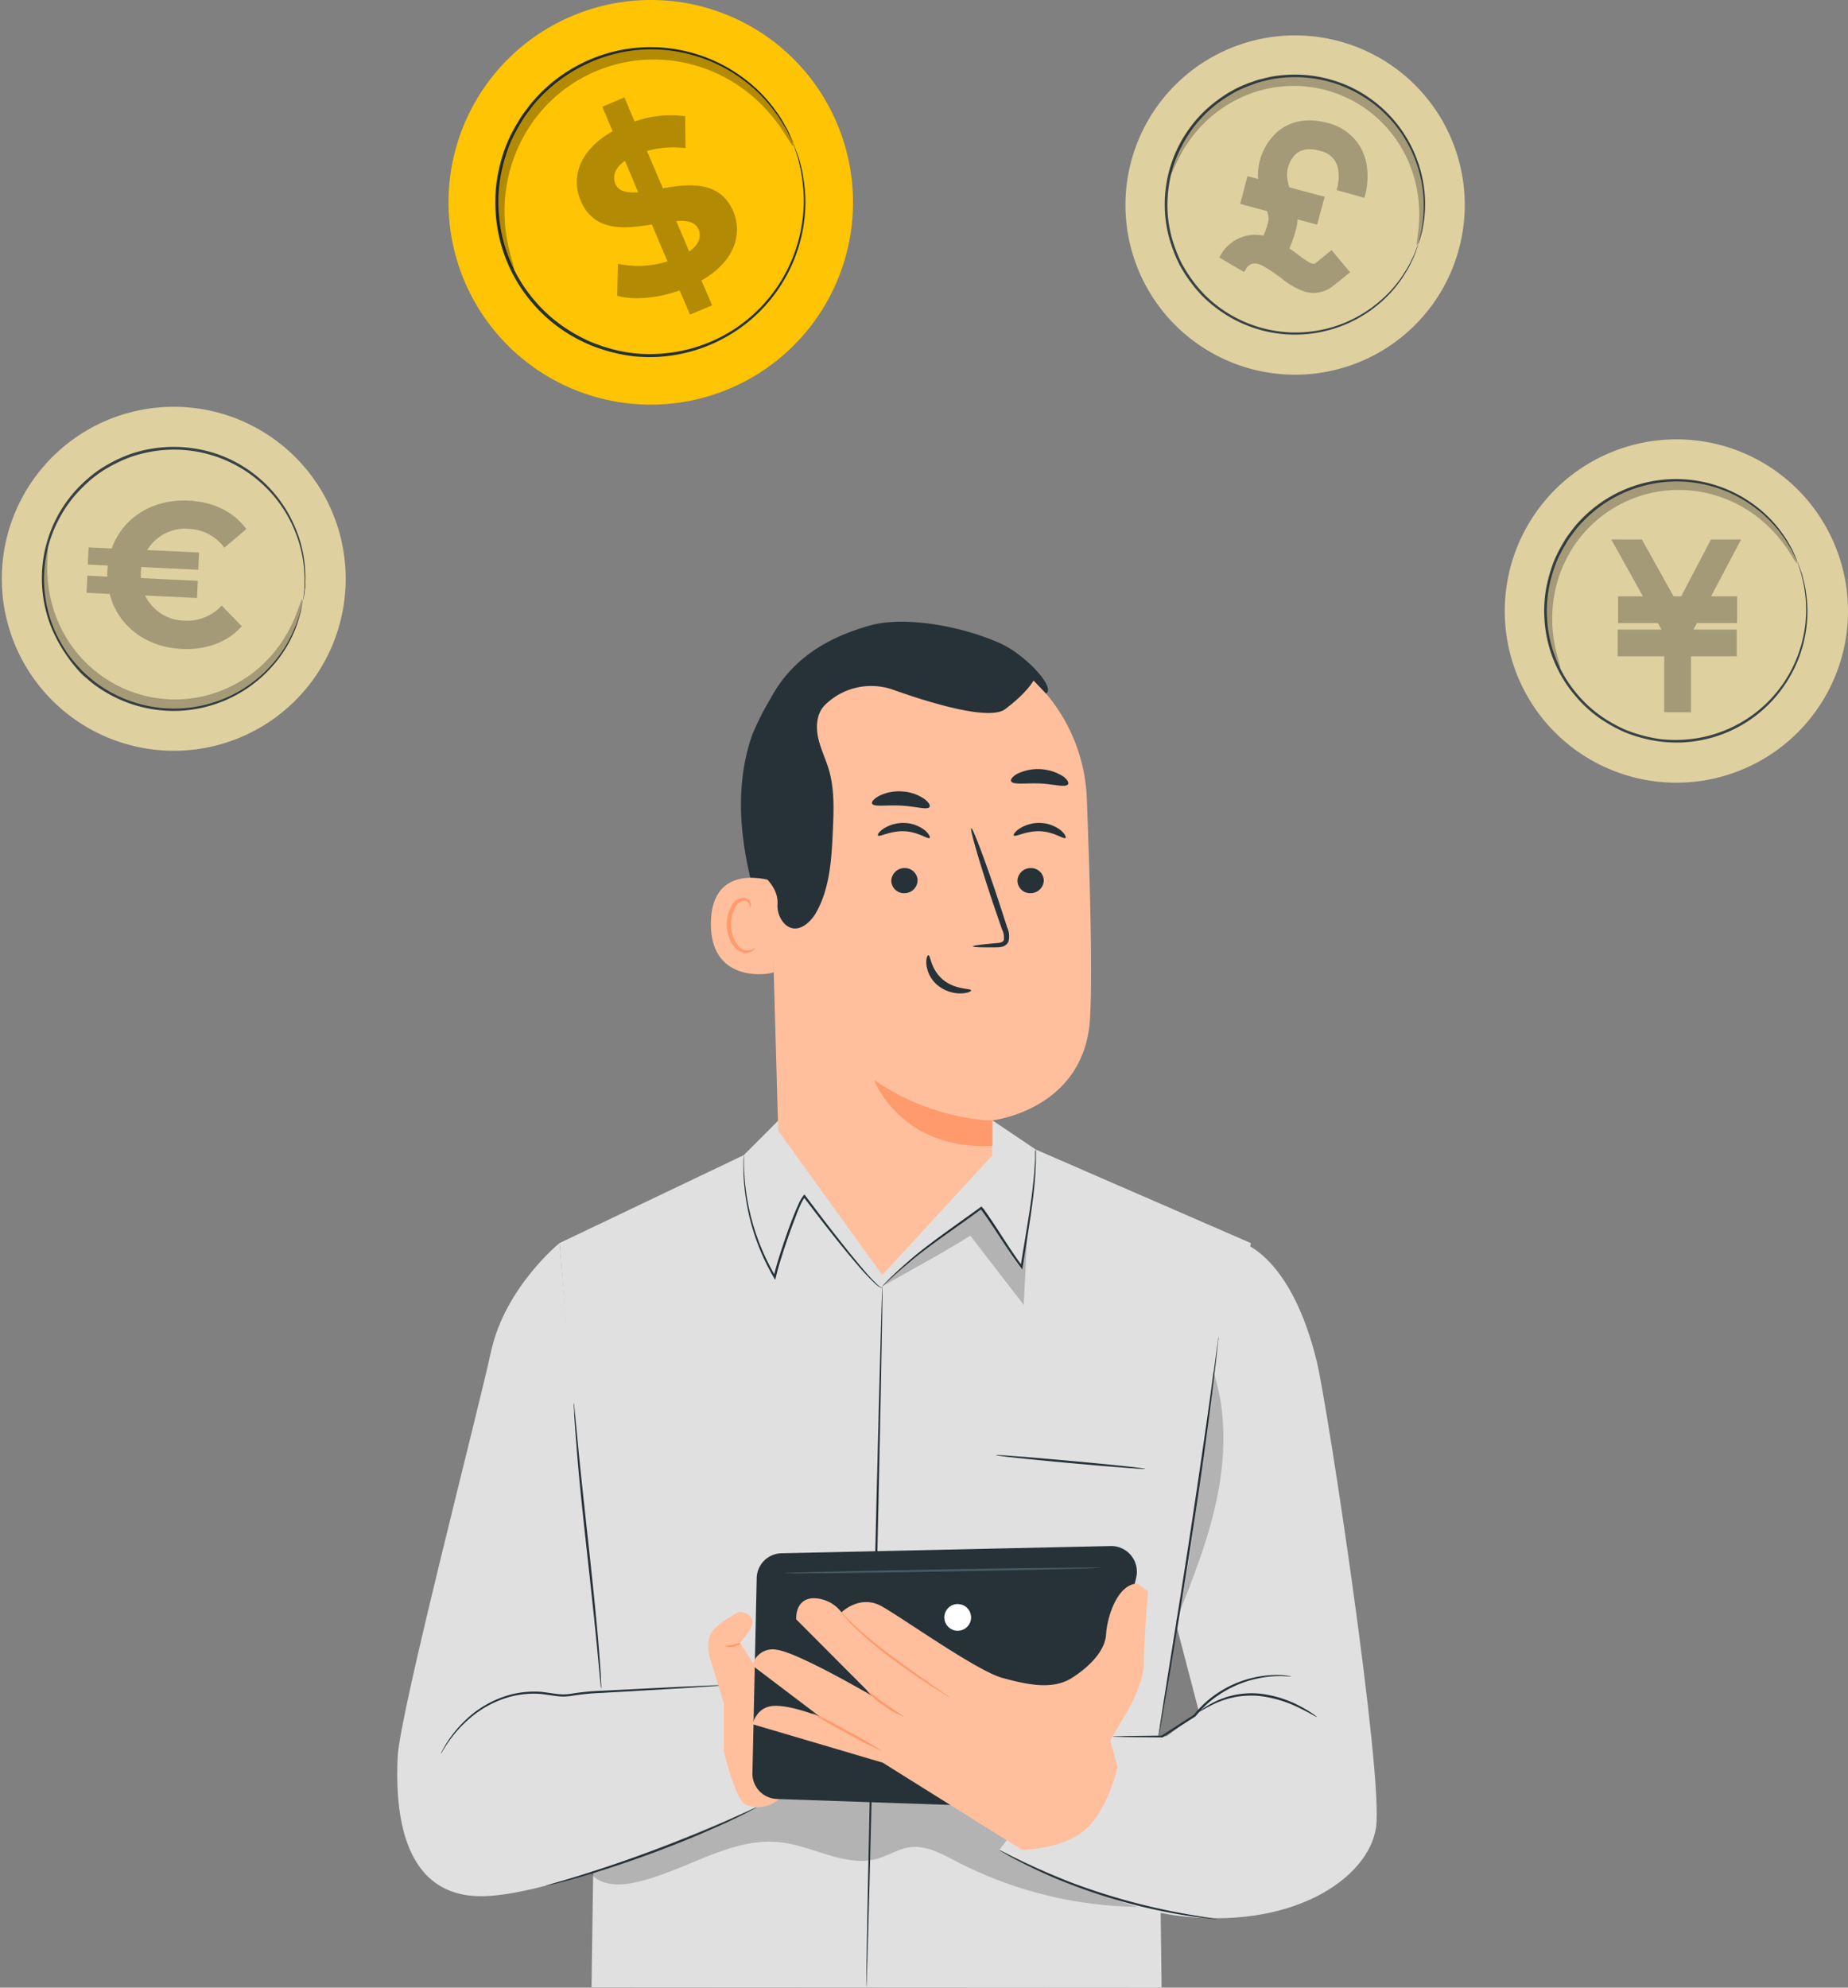<svg xmlns="http://www.w3.org/2000/svg" width="305" height="328" fill="none" viewBox="0 0 305 328">
  <rect x="0" y="0" width="305" height="328" fill="#808080" stroke="none"/>
  <path fill="#E0E0E0" d="m122.752 190.619-30.4 14.513 5.966 74.788-.691 48.024 94.087.056-.516-41.43 2.672-16.718 12.573-64.72-35.514-15.448-7.123-4.8-35.41.084-5.644 5.651Z"/>
  <path fill="#000" d="M97.473 309.127c1.57 1.988 4.549 2.093 7.033 1.57 8.373-1.668 15.971-7.675 24.421-6.67 5.407.655 10.675 4.186 15.908 2.686 1.807-.517 3.439-1.619 5.295-1.877 2.721-.377 5.303 1.088 7.738 2.351a66.917 66.917 0 0 0 33.553 7.431l4.752-12.657-42.561-11.038-34.112-1.953-21.992 12.852-.035 7.305Z" opacity=".2"/>
  <path fill="#263238" d="M142.986 327.944c-.098 0 .411-25.899 1.144-57.834.732-31.934 1.395-57.841 1.507-57.834.112.007-.412 25.893-1.144 57.841-.733 31.949-1.403 57.834-1.507 57.827Z"/>
  <path fill="#E0E0E0" d="M205.111 205.132s8.01 2.17 12.224 19.585c1.779 7.326 11.038 68.376 9.768 76.874-1.27 8.499-14.108 17.129-33.316 14.464-10.599-1.472-28.844-10.787-28.844-10.787l14.073-18.761h13.522l5.344-4.005-4.312-16.543s8.401-55.462 11.541-60.827Z"/>
  <path fill="#263238" d="M217.335 283.339c-.035.063-1.012-.586-2.693-1.395a19.832 19.832 0 0 0-6.978-2.094 14.842 14.842 0 0 0-3.991.231l-.879.202c-.279.077-.544.174-.809.251-.475.159-.94.343-1.396.551-1.702.782-2.651 1.487-2.693 1.396.198-.193.415-.363.649-.51.613-.429 1.26-.809 1.933-1.137a11.65 11.65 0 0 1 1.437-.6c.265-.091.537-.202.823-.279l.894-.223a14.387 14.387 0 0 1 4.088-.265 18.45 18.45 0 0 1 7.054 2.197c.66.351 1.301.738 1.919 1.159.234.145.449.319.642.516Z"/>
  <path fill="#263238" d="M183.621 286.569c.195-.041.394-.057.593-.048l1.653-.049 5.924-.063h-.084l5.352-3.447-.049.042c.363-.426.733-.886 1.165-1.305a16.104 16.104 0 0 1 2.526-2.135 17.774 17.774 0 0 1 7.675-2.993 16.609 16.609 0 0 1 3.488-.125c.412.034.698.09.942.118.112.008.223.031.328.07a11.81 11.81 0 0 1-1.276-.042 18.225 18.225 0 0 0-10.941 3.265 15.73 15.73 0 0 0-2.47 2.094c-.418.411-.781.865-1.137 1.276l-5.435 3.482h-.049l-5.924-.063-1.653-.042c-.21.007-.42-.005-.628-.035Zm-37.984-74.293c.01.032.01.066 0 .098a.144.144 0 0 1-.022.064.147.147 0 0 1-.048.048.23.23 0 0 1-.181 0 3.104 3.104 0 0 1-.928-.642 36.166 36.166 0 0 1-2.875-3.049c-2.344-2.708-5.47-6.643-8.972-11.283h.258a7.101 7.101 0 0 0-.845 1.528 18.723 18.723 0 0 0-.697 1.731 93.006 93.006 0 0 0-1.347 3.663c-.739 2.177-1.451 4.312-1.933 6.342l-.104.433-.223-.377a36.784 36.784 0 0 1-4.78-14.248 34.623 34.623 0 0 1-.244-4.402c0-.516 0-.914.049-1.179.001-.138.013-.276.035-.412.016.137.016.275 0 .412v1.179c.033 1.463.147 2.924.342 4.375a37.557 37.557 0 0 0 4.884 14.094l-.328.048c.488-2.093 1.193-4.186 1.939-6.384a80.472 80.472 0 0 1 1.354-3.677c.237-.593.474-1.172.733-1.744a6.974 6.974 0 0 1 .927-1.633l.133-.153.133.174c3.488 4.654 6.572 8.61 8.861 11.345 1.144 1.396 2.093 2.435 2.791 3.105.248.278.54.514.865.698.118.049.195 0 .209-.07.014-.07 0-.091.014-.084Z"/>
  <path fill="#263238" d="M170.929 189.684c.027.124.039.25.035.377v1.095c0 .949-.056 2.345-.209 4.075-.279 3.489-1.103 8.303-1.975 13.857l-.062.411-.252-.335c-1.249-1.653-2.456-3.488-3.705-5.428-.976-1.493-1.939-2.944-2.951-4.291l.244.035c-4.821 3.489-9.154 6.398-11.98 8.84a80.215 80.215 0 0 0-3.293 2.882l-.858.802c-.095.099-.198.19-.307.272 0 0 .077-.118.258-.314.182-.195.461-.488.823-.851a62.082 62.082 0 0 1 3.231-2.972c2.791-2.491 7.103-5.449 11.924-8.952l.14-.098.104.14a69.929 69.929 0 0 1 2.972 4.312c1.242 1.912 2.442 3.767 3.677 5.414l-.314.077c.901-5.582 1.759-10.361 2.094-13.822a62.69 62.69 0 0 0 .314-4.061v-1.088c.017-.128.048-.255.09-.377Zm18.085 52.706c0 .098-5.533-.328-12.335-.949-6.803-.621-12.315-1.207-12.301-1.312.014-.104 5.526.328 12.335.949 6.81.621 12.308 1.207 12.301 1.312Zm-61.134-84.117c-2.03-5.994-4.033-12.029-5.003-18.274-.97-6.244-.851-12.775 1.277-18.726.321-.907 3.098-6.978 4.047-6.887.698.063-.998 5.707-.649 6.28 3.363 5.581 4.34 12.391 3.893 18.915a85.747 85.747 0 0 1-3.565 18.678"/>
  <path fill="#FFBF9D" d="M179.365 131.696a28.358 28.358 0 0 0-27.162-27.211l-1.466-.055c-15.859.272-24.483 13.884-23.778 29.729l1.479 52.441 17.178 23.806 18.141-19.71c0-4.466 0-5.812.035-5.812s15.301-1.738 16.117-16.934c.412-7.34-.007-22.522-.544-36.254Z"/>
  <path fill="#FF9A6C" d="M163.806 184.884s-9.608.167-19.537-6.67c0 0 4.291 11.624 19.537 10.884v-4.214Z"/>
  <path fill="#263238" d="M172.269 145.302a2.176 2.176 0 0 1-2.191 2.093 2.08 2.08 0 0 1-1.506-.575c-.2-.191-.361-.42-.473-.673a2.113 2.113 0 0 1-.177-.803 2.169 2.169 0 0 1 2.184-2.093 2.091 2.091 0 0 1 2.163 2.051Zm3.586-7.026c-.286.272-1.877-1.012-4.186-1.102-2.31-.091-4.096 1.004-4.34.697-.119-.132.174-.635.949-1.144a5.99 5.99 0 0 1 3.489-.921 5.735 5.735 0 0 1 3.335 1.235c.669.593.886 1.116.753 1.235Zm-24.413 7.026a2.169 2.169 0 0 1-2.184 2.093 2.083 2.083 0 0 1-1.506-.575c-.2-.191-.361-.42-.473-.673a2.113 2.113 0 0 1-.177-.803 2.168 2.168 0 0 1 2.177-2.093 2.088 2.088 0 0 1 1.985 1.247c.112.253.173.527.178.804Zm1.989-7.026c-.287.272-1.877-1.012-4.187-1.102-2.309-.091-4.095 1.004-4.34.697-.118-.132.175-.635.949-1.144a5.993 5.993 0 0 1 3.489-.921 5.735 5.735 0 0 1 3.335 1.235c.663.593.886 1.116.754 1.235Zm7.137 17.896c0-.132 1.458-.327 3.824-.53.6-.035 1.172-.132 1.284-.537a3.022 3.022 0 0 0-.321-1.779l-1.577-4.619c-2.184-6.566-3.74-11.959-3.489-12.043.251-.084 2.254 5.163 4.431 11.736.53 1.619 1.025 3.161 1.507 4.64.341.735.415 1.567.209 2.351a1.488 1.488 0 0 1-1.019.83 3.92 3.92 0 0 1-1.018.105c-2.359.028-3.824-.021-3.831-.154Zm-7.144-23.031c-.314.593-2.303-.084-4.759-.203-2.456-.118-4.528.259-4.744-.355-.091-.3.355-.824 1.249-1.284a7.3 7.3 0 0 1 3.697-.698 7.099 7.099 0 0 1 3.545 1.144c.802.545 1.158 1.117 1.012 1.396Zm22.822-3.677c-.502.516-2.393-.084-4.682-.175-2.288-.09-4.235.252-4.661-.321-.188-.272.126-.795.991-1.276a7.819 7.819 0 0 1 7.529.397c.788.566 1.039 1.117.823 1.375Z"/>
  <path fill="#FFBF9D" d="M127.74 145.463c-.258-.119-10.319-3.489-10.417 6.886-.097 10.375 10.369 8.373 10.389 8.059.021-.314.028-14.945.028-14.945Z"/>
  <path fill="#FF9A6C" d="M124.573 156.438c-.049 0-.182.125-.489.265a1.832 1.832 0 0 1-1.395 0c-1.095-.412-2.002-2.17-2.037-4.047a5.935 5.935 0 0 1 .537-2.588 2.083 2.083 0 0 1 1.395-1.396.938.938 0 0 1 1.068.509c.132.293.063.503.118.517.056.014.231-.175.147-.6a1.152 1.152 0 0 0-.405-.656 1.389 1.389 0 0 0-.997-.279 2.562 2.562 0 0 0-1.912 1.598 6.172 6.172 0 0 0-.656 2.895c.049 2.093 1.102 4.068 2.602 4.521a1.96 1.96 0 0 0 1.661-.258c.342-.23.398-.46.363-.481Z"/>
  <path fill="#263238" d="M172.639 114.449c1.681-.928-3.37-6.384-7.508-8.261-6.279-2.847-15.803-4.598-21.573-2.965-6.977 1.967-12.72 5.421-16.208 11.735-3.489 6.315-4.801 13.683-4.605 20.932.063 2.198.286 4.493 1.465 6.356 1.451 2.303 4.235 3.754 4.117 6.928a4.353 4.353 0 0 0 1.074 3.175c1.905 2.03 4.235.126 5.31-1.779 2.288-4.075 2.546-8.945 2.749-13.613.146-3.321.279-6.712-.649-9.9-.51-1.738-1.326-3.377-1.738-5.135-.411-1.759-.362-3.761.74-5.199.254-.31.536-.595.844-.851a10.847 10.847 0 0 1 10.766-2.044c5.861 2.093 15.866 5.177 18.483 3.189 3.767-2.854 4.667-4.724 4.667-4.724l2.066 2.156Zm-19.411 43.182c.363 0 .377 2.365 2.428 4.054 2.052 1.688 4.598 1.395 4.619 1.744.035.153-.565.467-1.64.502a5.949 5.949 0 0 1-3.858-1.318 5.193 5.193 0 0 1-1.877-3.405c-.097-1.012.147-1.577.328-1.577Z"/>
  <path fill="#E0E0E0" d="M92.345 205.132s-8.987 7.27-11.31 17.924c-2.323 10.654-15.085 59.683-15.406 66.911-.32 7.229 0 22.627 13.362 22.941 13.361.314 47.18-15.273 47.18-15.273l-6.454-19.536-21.085.579-6.287-73.546Z"/>
  <path fill="#263238" d="M119.724 278.071c-.17.04-.343.063-.517.07l-1.479.112-5.463.356-8.101.474-4.779.272a40.53 40.53 0 0 0-5.086.502 8.47 8.47 0 0 1-2.659 0c-.858-.104-1.688-.258-2.505-.334a15.524 15.524 0 0 0-4.695.411 17.053 17.053 0 0 0-7.033 3.733 20.389 20.389 0 0 0-3.586 4.075c-.363.53-.621.956-.789 1.249a2.398 2.398 0 0 1-.286.439c.056-.166.131-.325.223-.474.218-.445.463-.876.733-1.291a19.794 19.794 0 0 1 3.53-4.186 17.175 17.175 0 0 1 7.131-3.859 15.722 15.722 0 0 1 4.807-.446c.838.076 1.668.23 2.52.335a8.382 8.382 0 0 0 2.539 0 39.057 39.057 0 0 1 5.142-.503l4.779-.244 8.101-.405 5.47-.237 1.486-.049c.172-.012.345-.012.517 0Zm-20.514.565a2.466 2.466 0 0 1-.07-.474c-.034-.356-.083-.809-.139-1.395-.111-1.235-.279-2.952-.474-5.045-.412-4.263-1.047-10.138-1.765-16.634-.719-6.495-1.312-12.335-1.626-16.626-.174-2.135-.3-3.859-.363-5.059 0-.565-.049-1.025-.07-1.395a4.212 4.212 0 0 1 0-.482c.045.155.07.314.077.475.035.349.077.802.133 1.395.118 1.228.279 2.945.481 5.045.405 4.256 1.047 10.138 1.758 16.633.712 6.496 1.312 12.378 1.66 16.641.175 2.135.294 3.865.364 5.059 0 .572.049 1.025.063 1.395.008.156-.002.313-.028.467Zm25.684 19.578a2.196 2.196 0 0 1-.321.203l-.956.516c-.83.447-2.051 1.047-3.579 1.758a176.534 176.534 0 0 1-12.162 5.031c-4.821 1.779-9.251 3.209-12.496 4.13a93.822 93.822 0 0 1-3.851 1.026l-1.06.237c-.123.036-.25.055-.377.056.115-.057.237-.099.362-.126l1.04-.307c.9-.258 2.212-.634 3.816-1.13a234.305 234.305 0 0 0 24.623-9.147c1.535-.698 2.791-1.249 3.621-1.654l.984-.46c.111-.062.231-.106.356-.133Zm76.219-77.74a.57.57 0 0 1 0 .175c0 .132 0 .3-.049.502-.049.475-.119 1.124-.202 1.94-.182 1.681-.475 4.11-.852 7.11-.753 6-1.89 14.282-3.293 23.401-1.402 9.119-2.791 17.366-3.782 23.332-.516 2.958-.941 5.359-1.234 7.054-.147.809-.266 1.451-.356 1.912-.042.202-.077.37-.098.502a.704.704 0 0 1-.049.168.514.514 0 0 1 0-.175c0-.139.042-.3.07-.502.07-.475.167-1.117.286-1.926.272-1.702.649-4.11 1.116-7.075.956-5.972 2.289-14.219 3.684-23.346 1.396-9.126 2.582-17.387 3.44-23.352.405-2.973.733-5.387.963-7.096.112-.809.202-1.458.272-1.926 0-.202.056-.37.077-.502a.562.562 0 0 1 .007-.196Zm-.265 96.195a1.452 1.452 0 0 1-.384 0l-1.103-.098c-.955-.09-2.33-.272-4.025-.544a94.215 94.215 0 0 1-13.048-3.112 100.14 100.14 0 0 1-6.977-2.497 77.055 77.055 0 0 1-5.505-2.463c-.774-.37-1.465-.733-2.093-1.054-.628-.321-1.124-.6-1.535-.844l-.956-.558a1.74 1.74 0 0 1-.321-.217c.126.038.248.09.363.154l.984.495c.418.23.942.489 1.556.789.614.3 1.304.649 2.093.997 1.542.74 3.419 1.535 5.519 2.387 2.1.851 4.451 1.674 6.942 2.463a106.368 106.368 0 0 0 12.978 3.202c1.688.307 3.056.53 4.004.663l1.089.167c.142.001.284.024.419.07Z"/>
  <path fill="#000" d="M168.599 209.43c-2.477-2.994-4.138-6.838-6.238-10.096a94.256 94.256 0 0 0-16.745 12.942c4.884-2.791 9.768-5.365 14.52-8.372l8.826 11.428c.181-3.693.367-7.386.558-11.079l-.921 5.177Zm25.732 58.182c.105-.488.209-.997.314-1.507l-.607 1.507h.293Zm5.902-41.353c-1.59 12.279-3.042 27.504-5.581 39.846 2.442-6.119 4.821-12.286 6.168-18.726 1.451-6.978 1.653-14.36-.587-21.12Z" opacity=".2"/>
  <path fill="#FFBF9D" d="M122.04 265.959s-4.256 2.177-4.884 3.935a6.279 6.279 0 0 0 0 3.628l2.303 7.57v7.878s1.848 8.003 3.607 8.819c1.758.816 4.884.698 6.977-2.596a24.903 24.903 0 0 0 2.791-6.014l3.628-15.036 1.04-7.675-9.852 5.08-2.791 3.823-2.721-4.34s2.219-2.177 2.044-3.53c-.174-1.354-2.142-1.542-2.142-1.542Z"/>
  <path fill="#FF9A6C" d="M119.738 271.638c0-.104.579-.097 1.242-.237.662-.14 1.179-.37 1.234-.279.056.091-.425.481-1.158.635-.732.153-1.339-.028-1.318-.119Z"/>
  <path fill="#263238" d="m124.189 292.465.698-31.955a4.186 4.186 0 0 1 3.998-4.187l54.554-1.2a4.231 4.231 0 0 1 1.857.452 4.233 4.233 0 0 1 2.256 2.962 4.235 4.235 0 0 1-.059 1.91l-8.177 34.774a4.124 4.124 0 0 1-4.103 3.259l-47.075-1.619a4.187 4.187 0 0 1-3.949-4.396Z"/>
  <path fill="#fff" d="m158.629 264.773-.433-.07a2.205 2.205 0 1 0 .433.07Z"/>
  <path fill="#455A64" d="M181.653 258.71c0 .104-11.666.383-26.06.628-14.394.244-26.059.369-26.066.265-.007-.105 11.666-.377 26.059-.628 14.394-.251 26.067-.363 26.067-.265Z"/>
  <path fill="#FFBF9D" d="M138.883 266.07s3.028-3.021 6.628-1.004c3.601 2.016 15.713 10.661 19.892 11.812 4.18 1.151 8.373 2.024 11.527 0 3.153-2.023 5.477-4.612 5.623-7.2.147-2.589 1.724-8.219 5.184-8.373l1.731 1.298s-.698 8.372-.698 11.959c0 3.586-3.196 8.658-3.196 8.658l-2.323 3.984 1.193 4.389s-1.444 6.628-5.044 10.089c-3.601 3.461-10.689 3.6-10.689 3.6l-23.025-14.408-21.469-6.342s.572-2.881 3.489-3.028c2.916-.146 7.64 1.8 7.64 1.8l-11.157-8.456a3.402 3.402 0 0 1 1.48-2.131 3.405 3.405 0 0 1 2.553-.465c3.488.433 15.852 7.675 15.852 7.675l-12.657-12.698s-.286-3.314 2.742-3.489a5.837 5.837 0 0 1 4.724 2.33Z"/>
  <path fill="#FF9A6C" d="M156.773 280.123a3.904 3.904 0 0 1-.782-.44c-.495-.3-1.2-.747-2.093-1.312-1.723-1.13-4.103-2.721-6.628-4.605a60.75 60.75 0 0 1-6.196-5.184 20.875 20.875 0 0 1-1.675-1.786 4.48 4.48 0 0 1-.544-.698c.238.186.455.397.649.628a40.76 40.76 0 0 0 1.744 1.696 77.467 77.467 0 0 0 6.238 5.079c2.519 1.884 4.884 3.489 6.558 4.689l1.996 1.395c.263.152.509.332.733.538Zm-7.647 3.146a12.04 12.04 0 0 1-3.266-1.821 12.394 12.394 0 0 1-2.791-2.463c.077-.077 1.354.991 3.028 2.17 1.675 1.179 3.077 2.024 3.029 2.114Zm-3.447 5.749a62.817 62.817 0 0 1-5.973-3.049 60.067 60.067 0 0 1-5.791-3.363 63.772 63.772 0 0 1 5.966 3.049 60.054 60.054 0 0 1 5.798 3.363Z"/>
  <path fill="#FFC404" d="M138.308 20.773A33.38 33.38 0 1 1 94.9 2.442a33.343 33.343 0 0 1 43.408 18.331Z"/>
  <path fill="#FFC404" d="M130.982 23.758A25.438 25.438 0 1 1 97.876 9.785a25.412 25.412 0 0 1 33.106 13.973Z"/>
  <path fill="#263238" d="M130.982 23.758a3.77 3.77 0 0 1-.194-.361l-.537-1.092-.387-.792c-.159-.29-.352-.59-.555-.925a18.277 18.277 0 0 0-1.479-2.219 24.205 24.205 0 0 0-5.142-5.168 25.347 25.347 0 0 0-8.655-4.191 25.015 25.015 0 0 0-11.596-.352 25.806 25.806 0 0 0-14.317 8.55c-.387.466-.73.968-1.11 1.46-.37.489-.708 1-1.012 1.533a27.588 27.588 0 0 0-1.76 3.32 26.908 26.908 0 0 0-1.198 3.627 24.063 24.063 0 0 0-.74 7.766 24.847 24.847 0 0 0 5.952 14.712 24.432 24.432 0 0 0 5.943 5.063 27.501 27.501 0 0 0 3.382 1.761c1.148.467 2.324.861 3.521 1.18 2.341.627 4.765.888 7.185.775a25.418 25.418 0 0 0 12.679-3.945 25.343 25.343 0 0 0 11.367-17.363c.406-2.41.442-4.869.106-7.29a18.207 18.207 0 0 0-.484-2.642c-.089-.378-.15-.73-.238-1.038-.088-.309-.203-.59-.282-.881-.158-.484-.282-.88-.37-1.153a1.947 1.947 0 0 1-.114-.397c.065.12.118.248.158.379.106.282.247.652.423 1.136l.308.836c.097.317.176.67.273 1.048.244.866.42 1.749.528 2.641a23.845 23.845 0 0 1 0 7.361 25.641 25.641 0 0 1-11.446 17.689 25.833 25.833 0 0 1-12.82 4.12 28.401 28.401 0 0 1-3.663-.096 28.01 28.01 0 0 1-3.671-.678 29.23 29.23 0 0 1-3.637-1.197 28.55 28.55 0 0 1-3.451-1.761 25.103 25.103 0 0 1-6.075-5.169 25.322 25.322 0 0 1-6.076-15.02 24.84 24.84 0 0 1 .757-7.925 23.775 23.775 0 0 1 3.012-7.044 11.69 11.69 0 0 1 1.039-1.567c.378-.493.73-1.004 1.127-1.48a26.64 26.64 0 0 1 2.553-2.641 25.85 25.85 0 0 1 12.089-6.058 25.604 25.604 0 0 1 20.515 4.746 23.773 23.773 0 0 1 5.134 5.283 16.51 16.51 0 0 1 1.452 2.263c.194.343.388.643.537.942.15.3.256.563.361.81.203.467.37.88.485 1.11.049.108.09.22.123.334Z"/>
  <path fill="#000" d="M130.903 24.075c-.141.062-.661-.933-1.761-2.58a26.97 26.97 0 0 0-5.618-6.163 26.068 26.068 0 0 0-4.834-3.038 25.136 25.136 0 0 0-6.163-2.025 22.354 22.354 0 0 0-3.522-.414 24.249 24.249 0 0 0-3.654.097 25.19 25.19 0 0 0-3.716.678 27.474 27.474 0 0 0-3.662 1.286 26.049 26.049 0 0 0-3.425 1.857 24.316 24.316 0 0 0-3.003 2.29 23.676 23.676 0 0 0-2.527 2.641c-.753.9-1.436 1.857-2.043 2.862a25.308 25.308 0 0 0-2.641 5.934c-.54 1.83-.88 3.714-1.013 5.618a27.294 27.294 0 0 0 .758 8.285c.475 1.928.88 2.985.722 3.046-.159.062-.722-.88-1.444-2.826a23.983 23.983 0 0 1-1.4-8.558 26.13 26.13 0 0 1 .88-5.996 25.764 25.764 0 0 1 2.641-6.437 24.347 24.347 0 0 1 2.131-3.108 25.536 25.536 0 0 1 5.917-5.37 27.367 27.367 0 0 1 3.68-2.008 28.163 28.163 0 0 1 3.963-1.374 25.381 25.381 0 0 1 11.657-.255 25.525 25.525 0 0 1 11.535 5.767 23.507 23.507 0 0 1 5.388 6.806c.969 1.84 1.25 2.941 1.154 2.985Z" opacity=".3"/>
  <path fill="#000" d="m115.767 46.29 1.761 4.085-3.645 1.54-1.717-3.988c-3.698 1.312-7.634 1.638-10.302.88l.124-5.282a15.99 15.99 0 0 0 8.171-.396l-2.571-6.085c-4.464.722-9.554 1.277-11.755-3.935-1.629-3.866-.22-8.365 5.283-11.447l-1.708-4.05 3.645-1.54 1.682 3.98a17.898 17.898 0 0 1 8.338-.881l.07 5.282a16.241 16.241 0 0 0-6.374.458l2.641 6.164c4.403-.766 9.457-1.286 11.631 3.847 1.541 3.813.159 8.26-5.274 11.367Zm-10.442-14.572-2.184-5.178c-1.761 1.25-2.069 2.642-1.558 3.84.51 1.197 1.919 1.505 3.742 1.338Zm9.976 6.163c-.537-1.277-1.885-1.523-3.69-1.409l2.131 5.036c1.673-1.197 2.052-2.483 1.559-3.654v.027Z" opacity=".3"/>
  <g opacity=".8">
    <path fill="#F6E4A8" d="M56.66 100.224A28.378 28.378 0 1 0 24 123.497a28.346 28.346 0 0 0 28.737-12.926 28.352 28.352 0 0 0 3.922-10.347Z"/>
    <path fill="#F6E4A8" d="M50.005 99.131a21.626 21.626 0 1 0-24.89 17.726 21.61 21.61 0 0 0 24.89-17.726Z"/>
    <path fill="#263238" d="M50.005 99.131a1.9 1.9 0 0 0-.105.337c-.06.247-.135.576-.24 1.003-.052.217-.112.464-.172.749-.06.284-.187.554-.284.868a17.296 17.296 0 0 1-.824 2.118 20.477 20.477 0 0 1-3.316 5.24 21.577 21.577 0 0 1-15.96 7.486 21.588 21.588 0 0 1-10.943-2.762 22.884 22.884 0 0 1-2.545-1.67c-.412-.314-.786-.666-1.19-1.003-.4-.334-.775-.697-1.123-1.085a23.84 23.84 0 0 1-2.059-2.433 25.322 25.322 0 0 1-1.661-2.785 20.672 20.672 0 0 1-2.052-6.31 21.102 21.102 0 0 1 2.246-13.31 20.654 20.654 0 0 1 3.997-5.299 19.653 19.653 0 0 1 5.24-3.743 21.302 21.302 0 0 1 2.867-1.227 22.212 22.212 0 0 1 2.957-.749 21.513 21.513 0 0 1 23.894 13.227 20.79 20.79 0 0 1 1.437 5.989c.08.745.107 1.496.083 2.245v.913c0 .277-.053.524-.075.749-.045.427-.075.749-.098 1.018a1.557 1.557 0 0 0 0 .352 3.02 3.02 0 0 0 .06-.345c0-.246.083-.59.142-1.017 0-.225.06-.48.098-.75.037-.269 0-.583 0-.912.04-.764.024-1.53-.045-2.29a20.294 20.294 0 0 0-1.378-6.102 21.707 21.707 0 0 0-12.725-12.568 22.254 22.254 0 0 0-14.462-.224c-1.003.346-1.98.762-2.927 1.242-.967.49-1.9 1.046-2.792 1.662a24.386 24.386 0 0 0-2.538 2.133 21.349 21.349 0 0 0-4.08 5.412 21.61 21.61 0 0 0-2.245 13.587 21.231 21.231 0 0 0 2.104 6.445 25.634 25.634 0 0 0 1.699 2.837 23.254 23.254 0 0 0 2.006 2.545c.358.395.743.766 1.153 1.108.411.344.793.703 1.212 1.018a22.874 22.874 0 0 0 2.605 1.699 21.929 21.929 0 0 0 11.146 2.785 21.763 21.763 0 0 0 16.147-7.733 20.344 20.344 0 0 0 3.286-5.33c.3-.697.55-1.415.748-2.148.098-.314.195-.606.27-.876.075-.269.105-.524.15-.748.082-.427.15-.749.202-1.01a3.3 3.3 0 0 0 .09-.338Z"/>
    <path fill="#000" d="M49.87 98.884c-.127 0-.374.891-.988 2.471a22.867 22.867 0 0 1-3.526 6.13 22.22 22.22 0 0 1-3.443 3.414 21.774 21.774 0 0 1-4.746 2.799c-.911.403-1.852.733-2.815.988a20.11 20.11 0 0 1-3.046.592c-1.066.121-2.14.164-3.212.127a23.61 23.61 0 0 1-3.278-.389 22.08 22.08 0 0 1-3.182-.906 20.341 20.341 0 0 1-2.92-1.347 20.09 20.09 0 0 1-2.582-1.715 19.603 19.603 0 0 1-2.245-1.991 21.415 21.415 0 0 1-5.173-8.908 23 23 0 0 1-.906-7.021c.038-1.692.158-2.635 0-2.657-.157-.023-.434.883-.673 2.612a20.276 20.276 0 0 0 .426 7.373 21.51 21.51 0 0 0 5.24 9.649 19.22 19.22 0 0 0 2.366 2.208 21.5 21.5 0 0 0 2.77 1.887 21.06 21.06 0 0 0 3.128 1.497 21.494 21.494 0 0 0 6.977 1.392c3.35.108 6.68-.558 9.731-1.946a21.63 21.63 0 0 0 8.504-6.924 20.362 20.362 0 0 0 3.218-6.64c.442-1.714.472-2.68.375-2.695Z" opacity=".3"/>
    <path fill="#000" d="m37.024 90.38 3.638-3.076c-2.103-2.852-5.412-4.491-9.536-4.693-5.989-.292-10.884 2.867-12.688 7.897l-3.818-.18-.135 2.837 3.309.165c-.045.3-.06.606-.075.906a7.564 7.564 0 0 0 0 .92l-3.3-.172-.136 2.845 3.818.18c1.317 5.187 5.891 8.795 11.872 9.079 4.132.195 7.583-1.13 9.94-3.742l-3.323-3.414a7.753 7.753 0 0 1-6.123 2.485 7.314 7.314 0 0 1-6.512-4.14l8.556.405.134-2.837-9.402-.449v-.913a7.75 7.75 0 0 1 .075-.913l9.402.449.135-2.845-8.556-.404a7.313 7.313 0 0 1 6.88-3.503 7.664 7.664 0 0 1 5.845 3.114Z" opacity=".3"/>
  </g>
  <g opacity=".8">
    <path fill="#F6E4A8" d="M240.428 42.306a28 28 0 0 1-24.309 19.426 27.995 27.995 0 1 1 6.142-54.562 27.959 27.959 0 0 1 18.167 35.136Z"/>
    <path fill="#F6E4A8" d="M234.084 40.297a21.343 21.343 0 1 1-36.649-20.214 21.345 21.345 0 0 1 22.803-6.555 21.317 21.317 0 0 1 13.846 26.77Z"/>
    <path fill="#263238" d="M234.084 40.297c.012-.115.035-.228.067-.34.059-.243.133-.568.236-.982.052-.221.111-.458.177-.738.067-.28.089-.569.141-.894.132-.731.211-1.472.236-2.215a20.088 20.088 0 0 0-.547-6.092 21.19 21.19 0 0 0-21.459-16.29 21.756 21.756 0 0 0-2.991.31c-.495.095-.989.236-1.477.347a10.61 10.61 0 0 0-1.477.45 23.4 23.4 0 0 0-2.902 1.204 24.78 24.78 0 0 0-2.717 1.69 20.54 20.54 0 0 0-4.645 4.616 22.354 22.354 0 0 0-3.065 6.004 22.747 22.747 0 0 0-.989 6.646 20.235 20.235 0 0 0 1.115 6.454c.343 1.01.752 1.997 1.225 2.954a23.486 23.486 0 0 0 3.626 5.029 21.226 21.226 0 0 0 29.184 1.16 20.228 20.228 0 0 0 3.98-4.638c.413-.626.781-1.28 1.101-1.957.14-.288.288-.554.399-.805.11-.251.192-.48.273-.694.162-.392.288-.739.376-.938.04-.11.089-.217.148-.318a1.933 1.933 0 0 1-.103.333l-.333.96-.258.701c-.103.259-.244.524-.384.82a15.095 15.095 0 0 1-1.071 1.986 20.315 20.315 0 0 1-3.958 4.741 21.496 21.496 0 0 1-16.852 5.265 21.577 21.577 0 0 1-10.493-4.297 21.962 21.962 0 0 1-2.304-2.024 23.325 23.325 0 0 1-2.001-2.407 24.287 24.287 0 0 1-1.706-2.718 23.714 23.714 0 0 1-1.256-3.02 20.695 20.695 0 0 1-1.144-6.587 21.259 21.259 0 0 1 4.135-12.916 20.821 20.821 0 0 1 4.756-4.704 19.805 19.805 0 0 1 5.73-2.954 11.09 11.09 0 0 1 1.514-.45c.51-.118 1.012-.259 1.521-.355a22.71 22.71 0 0 1 3.05-.31 21.635 21.635 0 0 1 11.04 2.578 21.5 21.5 0 0 1 10.678 14.067c.473 2.017.635 4.094.48 6.159a14.745 14.745 0 0 1-.28 2.215c-.059.325-.104.628-.163.894l-.199.738c-.118.414-.214.739-.281.975-.031.12-.075.237-.133.347Z"/>
    <path fill="#000" d="M233.855 40.438c-.125 0 .074-.953.251-2.614a22.879 22.879 0 0 0-.332-6.972 22.107 22.107 0 0 0-1.477-4.541 20.96 20.96 0 0 0-4.911-6.757 20.519 20.519 0 0 0-5.169-3.449 21.884 21.884 0 0 0-3.057-1.144 22.274 22.274 0 0 0-3.198-.643 21.035 21.035 0 0 0-6.21.207 19.6 19.6 0 0 0-2.843.739 21.117 21.117 0 0 0-4.896 2.4 21.756 21.756 0 0 0-3.692 3.079 22.706 22.706 0 0 0-3.959 5.745c-.738 1.477-1.048 2.393-1.174 2.356-.125-.037 0-.975.591-2.6a19.852 19.852 0 0 1 3.692-6.276 21.55 21.55 0 0 1 3.752-3.42 22 22 0 0 1 5.169-2.71 20.972 20.972 0 0 1 3.065-.864 21.328 21.328 0 0 1 6.697-.288c1.165.144 2.318.373 3.449.687 1.129.326 2.23.74 3.294 1.24a21.14 21.14 0 0 1 2.953 1.7 19.794 19.794 0 0 1 2.57 2.074 20.17 20.17 0 0 1 2.134 2.326 21.326 21.326 0 0 1 4.343 9.91 19.946 19.946 0 0 1-.178 7.274c-.362 1.706-.775 2.57-.864 2.54Z" opacity=".3"/>
    <path fill="#000" d="m219.765 41.265-2.695 2.215c-.48.162-.871 0-2.747-1.388-.458-.333-.96-.739-1.521-1.086.542-1.235.96-2.522 1.248-3.84a5.95 5.95 0 0 0 .096-.96l3.242.871 1.24-4.6-5.819-1.566a9.95 9.95 0 0 1-.391-1.772 4.893 4.893 0 0 1 1.477-3.751c.923-.79 2.252-.96 3.936-.502a3.891 3.891 0 0 1 2.555 1.75c.982 1.706.376 4.106.369 4.135l-.163.598 4.586 1.278.17-.613c.044-.17 1.167-4.268-.812-7.74a8.548 8.548 0 0 0-5.465-4.009c-4.098-1.1-6.757.192-8.263 1.477a9.654 9.654 0 0 0-3.168 7.776l-1.75-.473-1.211 4.586 4.43 1.189c.178.454.271.937.274 1.425a14.54 14.54 0 0 1-.85 2.622 6.534 6.534 0 0 0-6.985 3.064l-.318.54 4.099 2.407.324-.532c.436-.738 1.3-1.344 2.954-.391a30.073 30.073 0 0 1 2.902 1.957 12.385 12.385 0 0 0 3.885 2.215 5.166 5.166 0 0 0 4.726-1.034l2.703-2.178-3.058-3.67Z" opacity=".3"/>
  </g>
  <g opacity=".8">
    <path fill="#F6E4A8" d="M302.904 90.141a28.32 28.32 0 0 1-6.323 30.844 28.324 28.324 0 1 1-30.538-46.402 28.29 28.29 0 0 1 30.791 6.338 28.287 28.287 0 0 1 6.07 9.22Z"/>
    <path fill="#F6E4A8" d="M296.652 92.666a21.58 21.58 0 1 1-28.106-11.854 21.561 21.561 0 0 1 28.106 11.854Z"/>
    <path fill="#263238" d="M296.652 92.666a1.436 1.436 0 0 1-.171-.306l-.456-.919-.321-.68a12.66 12.66 0 0 0-.471-.747 15.75 15.75 0 0 0-1.255-1.89 20.908 20.908 0 0 0-4.369-4.376 21.43 21.43 0 0 0-27.225 1.217 23.389 23.389 0 0 0-2.122 2.181c-.328.396-.62.822-.933 1.233a9.524 9.524 0 0 0-.859 1.307 23.973 23.973 0 0 0-1.494 2.816c-.406 1-.745 2.025-1.016 3.07a20.91 20.91 0 0 0-.627 6.595 21.02 21.02 0 0 0 5.056 12.473 20.728 20.728 0 0 0 5.035 4.303c.922.559 1.88 1.058 2.868 1.493.985.399 1.995.73 3.025.994 1.004.261 2.024.453 3.055.575a23.02 23.02 0 0 0 3.04.082 21.47 21.47 0 0 0 20.398-18.068c.341-2.045.371-4.13.09-6.184a16.224 16.224 0 0 0-.411-2.241c-.075-.321-.135-.62-.209-.889-.075-.269-.165-.5-.239-.747-.127-.41-.232-.747-.314-.97a1.85 1.85 0 0 1-.09-.344c.052.103.097.21.135.32l.358.964c.075.217.165.456.262.747s.142.56.224.882c.209.734.361 1.483.455 2.24.319 2.07.319 4.175 0 6.245a21.372 21.372 0 0 1-2.763 7.79 21.562 21.562 0 0 1-24.088 10.001 23.604 23.604 0 0 1-3.078-1.008 24.407 24.407 0 0 1-2.935-1.531 20.772 20.772 0 0 1-5.146-4.385 21.428 21.428 0 0 1-5.162-12.742c-.15-2.261.07-4.532.65-6.722a23.518 23.518 0 0 1 1.038-3.138c.434-.988.933-1.946 1.494-2.868.264-.462.558-.907.882-1.33.321-.425.627-.858.956-1.254a22.639 22.639 0 0 1 2.173-2.24 21.83 21.83 0 0 1 10.248-5.14 21.697 21.697 0 0 1 17.418 4.019 20.36 20.36 0 0 1 4.362 4.481 15.19 15.19 0 0 1 1.225 1.927c.165.284.329.546.456.792l.306.695c.179.396.314.71.418.94.052.11.094.222.127.337Z"/>
    <path fill="#000" d="M296.577 92.942c-.119.053-.56-.791-1.493-2.195a23.268 23.268 0 0 0-4.773-5.229 22.302 22.302 0 0 0-4.093-2.57 21.676 21.676 0 0 0-5.229-1.725 21.037 21.037 0 0 0-6.08-.261 20.2 20.2 0 0 0-3.152.575 20.704 20.704 0 0 0-6.012 2.659 20.935 20.935 0 0 0-4.699 4.183 19.383 19.383 0 0 0-1.725 2.42 21.69 21.69 0 0 0-2.241 5.034 22.482 22.482 0 0 0-.851 4.765 22.855 22.855 0 0 0 .642 7.029c.403 1.643.747 2.539.613 2.584-.135.045-.62-.747-1.225-2.397a19.974 19.974 0 0 1-1.188-7.268c.036-1.717.271-3.424.702-5.087a21.773 21.773 0 0 1 2.241-5.445 19.546 19.546 0 0 1 1.815-2.636 19.922 19.922 0 0 1 2.278-2.435 21.24 21.24 0 0 1 2.734-2.121 22.959 22.959 0 0 1 3.129-1.703 23.305 23.305 0 0 1 3.362-1.173 21.634 21.634 0 0 1 3.405-.59 19.934 19.934 0 0 1 3.332-.052 20.85 20.85 0 0 1 3.174.455 21.394 21.394 0 0 1 9.777 4.893 20.197 20.197 0 0 1 4.579 5.766c.829 1.553 1.068 2.487.978 2.524Z" opacity=".3"/>
    <path fill="#000" d="M287.36 89.021h-4.974l-4.922 9.381h-1.255l-5.229-9.381-5.056-.008 5.228 9.39h-4.108v4.414h6.573l.59 1.068h-7.223v4.422h7.679v9.239h4.422v-9.239h7.558v-4.422h-7.14l.568-1.068h6.632v-4.415h-4.302l4.959-9.381Z" opacity=".3"/>
  </g>
</svg>
